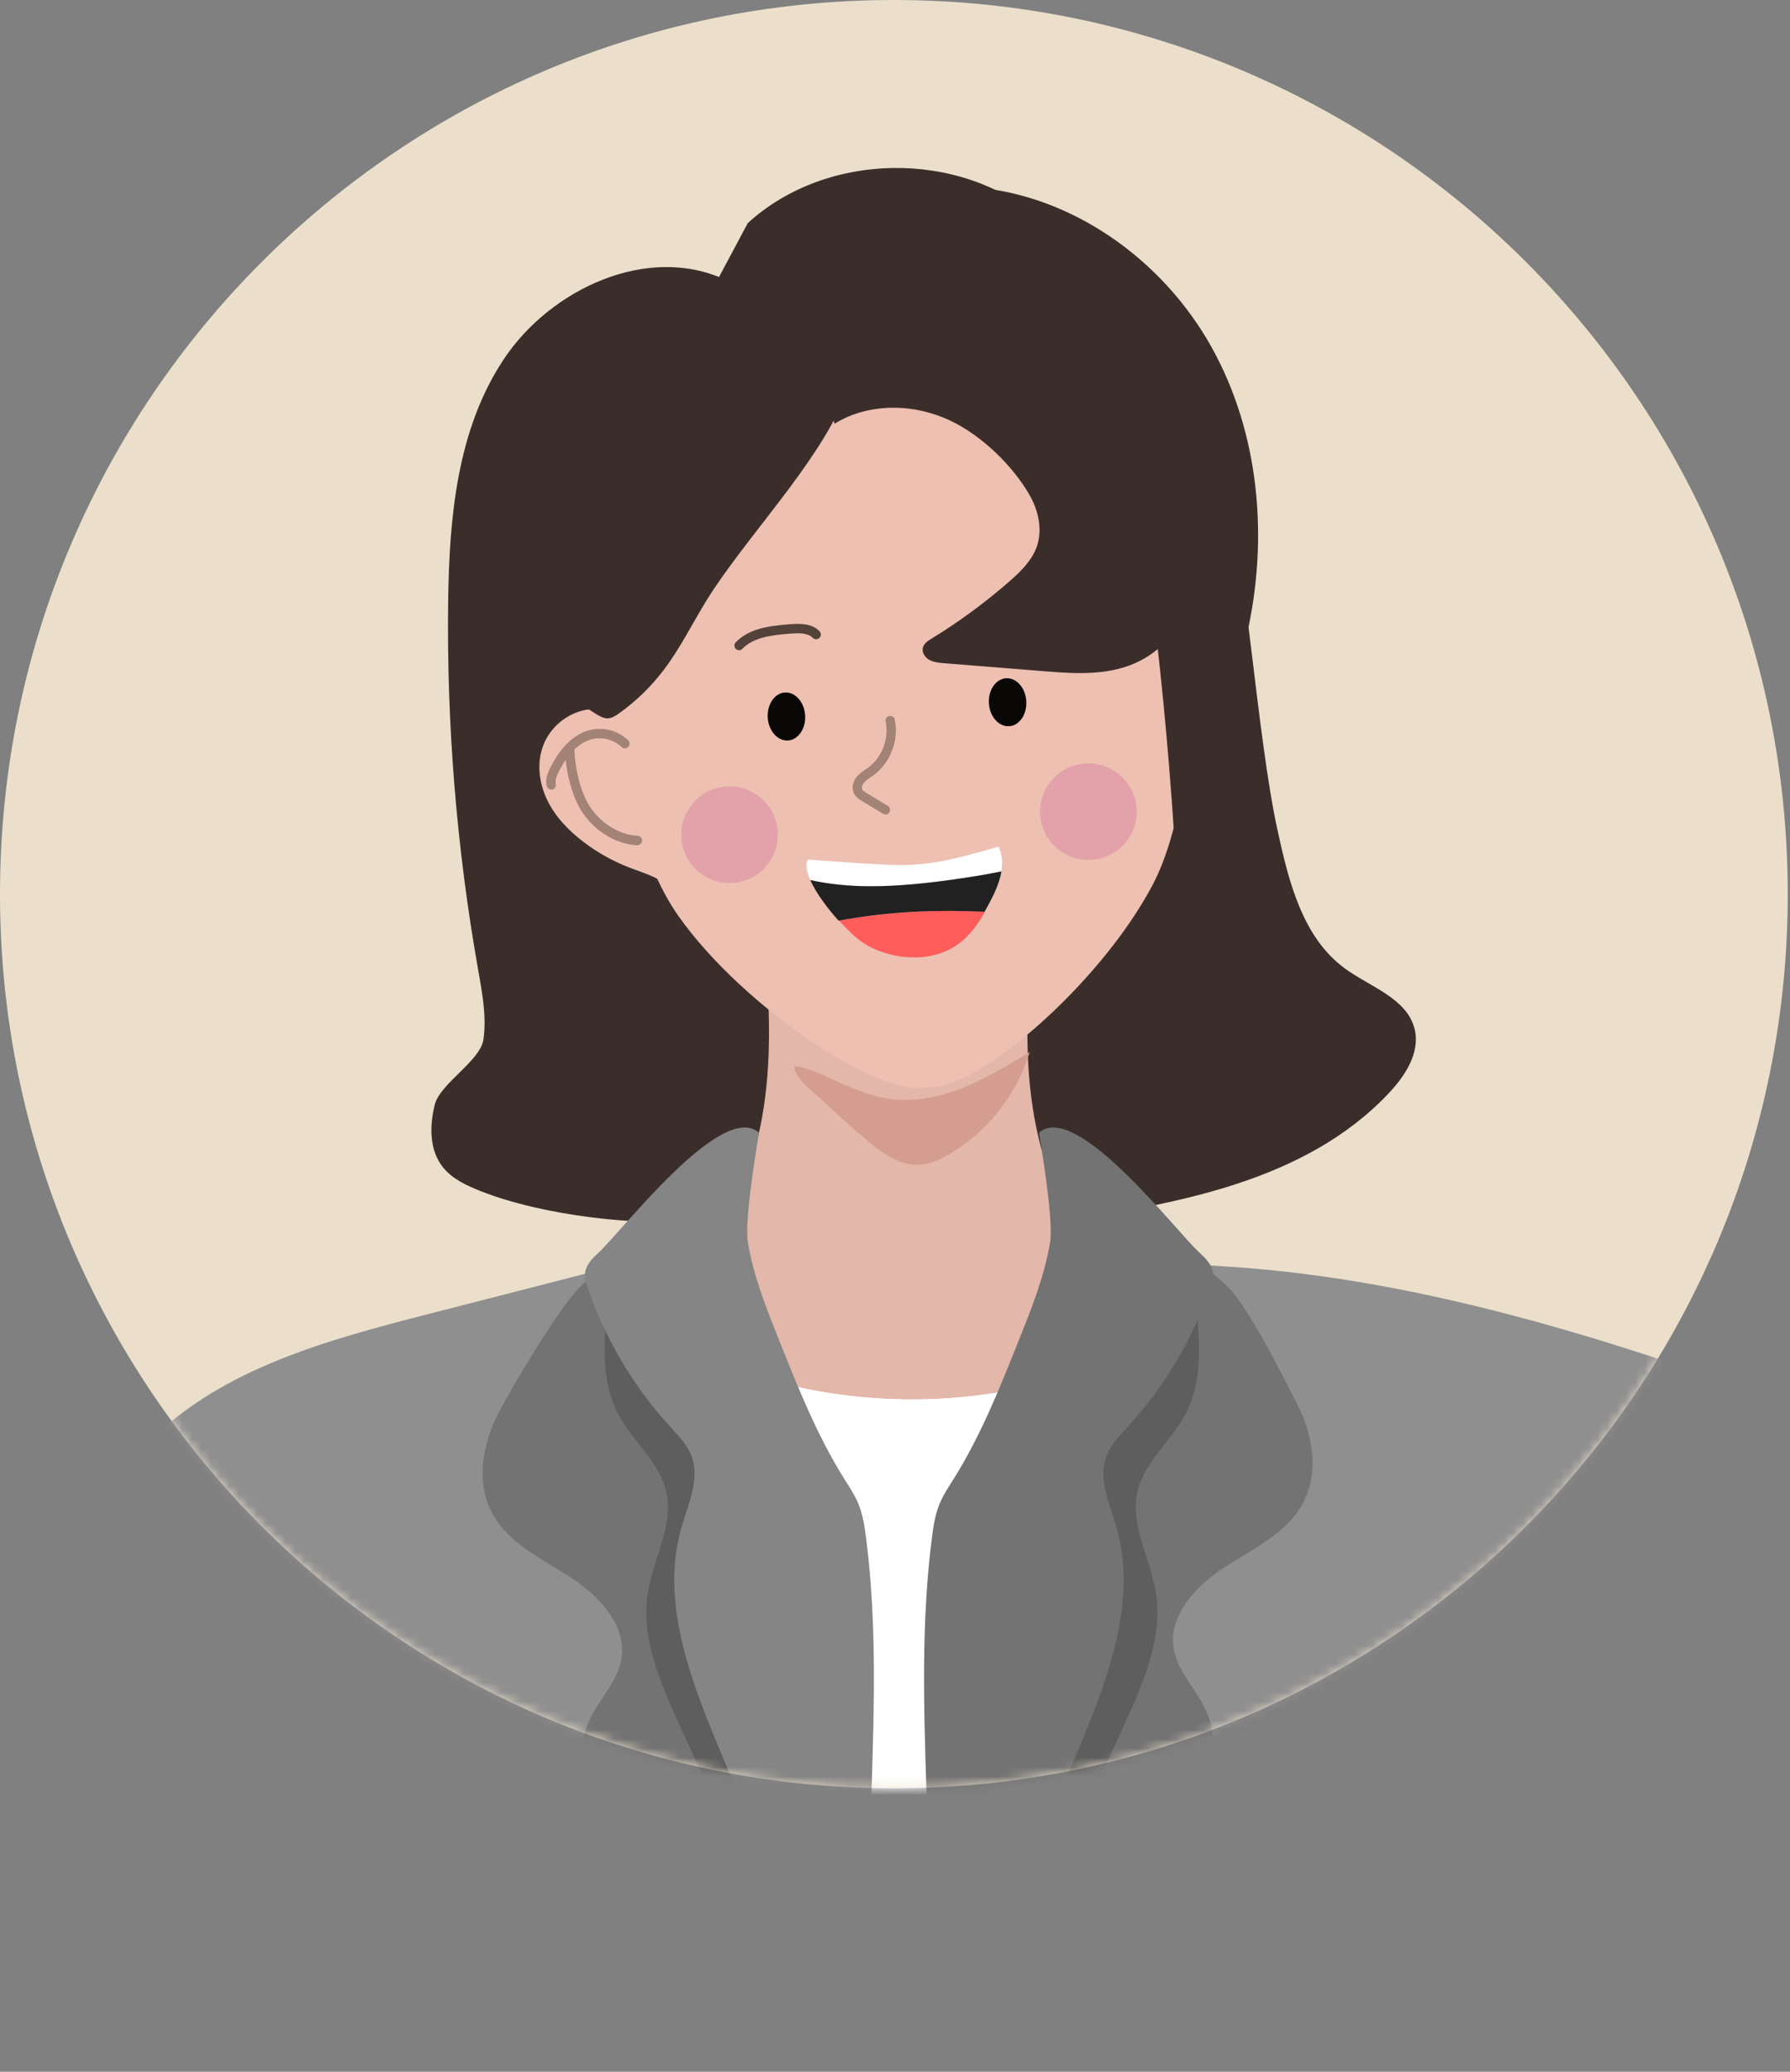<svg xmlns="http://www.w3.org/2000/svg" width="191" height="221" viewBox="0 0 191 221" fill="none"><rect x="0" y="0" width="191" height="221" fill="#808080" stroke="none"/><g clip-path="url(#clip0_42_2)"><path d="M95.38 190.76C148.057 190.76 190.76 148.057 190.76 95.38C190.76 42.703 148.057 0 95.38 0C42.703 0 0 42.703 0 95.38C0 148.057 42.703 190.76 95.38 190.76Z" fill="#EBDFCC"></path><mask id="mask0_42_2" style="mask-type:luminance" maskUnits="userSpaceOnUse" x="0" y="0" width="191" height="191"><path d="M95.38 190.76C148.057 190.76 190.76 148.057 190.76 95.38C190.76 42.703 148.057 0 95.38 0C42.703 0 0 42.703 0 95.38C0 148.057 42.703 190.76 95.38 190.76Z" fill="white"></path></mask><g mask="url(#mask0_42_2)"><path d="M79.79 23.8C88.19 16.13 102.38 15.93 110.99 23.37C114.12 26.07 116.47 29.54 118.77 32.97C120.27 35.2 121.76 37.43 123.03 39.8C126.13 45.61 128.9 43.2 130.47 49.59C132.92 59.59 134.12 78.47 136.31 88.53C137.5 94 138.97 99.98 143.48 103.29C146.22 105.3 150.15 106.49 150.95 109.79C151.55 112.26 149.97 114.72 148.22 116.58C139.35 126.03 125.5 128.45 112.68 130.35C110.42 130.68 107.95 130.98 105.99 129.81C104.53 128.94 103.62 127.41 102.81 125.92C92.34 106.76 87.68 84.31 73.91 67.36C69.96 62.49 65.04 57.47 65.17 51.2" fill="#3B2E2A"></path><path d="M77.38 29.84C69.13 26 58.76 30.8 53.76 38.31C48.77 45.81 47.94 55.18 47.82 64.12C47.65 77.29 48.72 90.48 51.02 103.45C51.45 105.9 51.93 108.39 51.59 110.86C51.27 113.18 46.96 115.56 46.39 117.84C45.82 120.12 45.8 122.73 47.3 124.56C48.29 125.78 49.81 126.47 51.29 127.06C57.8 129.64 68.16 130.89 75.16 130.16C82.15 129.43 89.04 126.36 93.53 121.07C99.33 114.24 100.51 104.79 100.41 95.94" fill="#3B2E2A"></path><path d="M72.77 133.23C70.83 133.73 68.89 134.23 66.95 134.72C65.11 135.19 63.28 135.66 61.44 136.13C56.16 137.49 50.88 138.84 45.6 140.2C35.01 142.92 23.9 145.92 16.11 153.58C14.47 155.19 12.95 157.1 12.53 159.36C11.75 163.53 14.81 167.35 17.67 170.49C26.01 179.65 34.61 188.94 45.53 194.8C52.84 198.73 60.93 200.95 68.93 203.15C70.2 203.5 71.49 203.85 72.77 204.19C77.89 205.56 83.09 206.82 88.3 207.55C85.97 196.81 82.5 180.85 82.12 179.53C81.7 178.06 75.84 148.64 72.77 133.23Z" fill="#8F8F8F"></path><path d="M183.1 148.17C181.86 146.67 179.93 145.95 178.08 145.33C162.8 140.23 146.79 136.08 130.67 135.09C128.97 134.99 127.27 134.83 125.57 134.66C123.04 134.41 120.51 134.11 117.98 133.86C113.92 146.12 109.31 160.44 109.47 161.62C109.77 163.7 103.63 199.29 103.63 199.29L103.14 207.84C104.41 207.68 105.67 207.47 106.92 207.19C113.04 205.82 118.73 203.02 124.3 200.14C124.3 200.81 124.3 201.48 124.3 202.14C124.51 202.03 124.73 205.92 124.94 205.81C136.34 199.9 147.6 187.74 158.72 181.33C161.24 179.88 163.76 178.41 166.13 176.73C173.67 171.38 179.64 172.85 183.13 164.29C184.47 161 185.34 150.9 183.07 148.16L183.1 148.17Z" fill="#8F8F8F"></path><path d="M109.48 161.62C109.31 160.45 113.93 146.13 117.99 133.86C115.22 133.58 112.45 133.36 109.69 133.31L78.01 131.88C76.26 132.33 74.51 132.78 72.77 133.23C75.83 148.64 81.7 178.06 82.12 179.53C82.49 180.85 85.97 196.81 88.3 207.55C93.27 208.25 98.24 208.46 103.16 207.83L103.65 199.28C103.65 199.28 109.79 163.7 109.49 161.61L109.48 161.62Z" fill="white"></path><path d="M110.91 147.64C114 142.28 116.01 137.21 116.05 136.29C116.14 134.2 112.58 128.03 111.07 122.37C109.56 116.71 109.44 110.81 109.79 104.99H81.89C82.24 110.81 82.13 116.71 80.61 122.37C79.09 128.03 75.75 133.14 75.75 135.29C75.75 136.22 77.53 141.27 80.4 146.7C90.21 149.8 100.9 150.1 110.9 147.64H110.91Z" fill="#E3B7AA"></path><path d="M80.41 146.7C84.18 153.83 89.85 161.62 95.9 161.62C101.42 161.62 107.03 154.4 110.92 147.64C100.92 150.1 90.23 149.8 80.42 146.7H80.41Z" fill="white"></path><path d="M66.17 131.14C65.8 134.8 63.35 135.36 61.05 138.23C58.75 141.1 54.83 147.57 53.14 150.84C51.45 154.11 50.78 158.18 52.52 161.42C54.24 164.63 57.82 166.28 60.88 168.26C63.94 170.24 66.94 173.43 66.3 177.02C65.98 178.83 64.78 180.33 63.79 181.88C62.55 183.82 61.58 186.26 62.46 188.39C62.88 189.4 63.66 190.21 64.43 190.99C72.16 198.85 79.88 206.71 87.61 214.57C86.62 205.6 85.63 196.63 84.64 187.65C83.89 180.85 83.14 174.02 81.62 167.35C80.72 163.39 79.56 159.49 78.36 155.61C76.2 148.64 73.9 141.72 71.46 134.85" fill="#737373"></path><path d="M92.56 121.69C94.15 123.01 95.97 124.33 98.03 124.25C99.21 124.2 100.32 123.69 101.34 123.09C105.4 120.69 108.51 116.73 109.88 112.22C107.43 113.72 104.97 115.22 102.28 116.22C99.59 117.22 96.63 117.68 93.84 117.03C92.77 116.78 91.75 116.38 90.74 115.98C88.92 115.26 86.69 113.93 84.79 113.73C84.71 115.08 86.98 116.62 87.86 117.47C89.38 118.93 90.96 120.34 92.58 121.69H92.56Z" fill="#D49D90"></path><path d="M127.25 60.59C127.25 60.59 128.72 83.54 122.98 94.41C117.24 105.28 103.74 116.66 98.95 115.95C94.29 117.27 79.44 107.71 72.36 97.67C65.28 87.62 63.8 64.67 63.8 64.67L85.68 38.5L108.98 42.21L116.26 46.56L127.25 60.59Z" fill="#EDC0B2"></path><path d="M67.6 77.11C66.15 75.84 64.07 75.33 62.2 75.79C60.33 76.24 58.71 77.64 58 79.43C57.25 81.3 57.5 83.47 58.36 85.28C59.22 87.1 60.66 88.59 62.26 89.81C63.73 90.93 65.37 91.85 67.09 92.52C68.41 93.04 69.82 93.42 70.97 94.26" fill="#EDC0B2"></path><path d="M85.91 76.3C86 77.71 85.18 78.92 84.08 78.99C82.98 79.06 82.01 77.97 81.92 76.56C81.83 75.15 82.65 73.94 83.75 73.87C84.85 73.8 85.82 74.89 85.91 76.3Z" fill="#0A0807"></path><path d="M109.51 74.78C109.6 76.19 108.78 77.4 107.68 77.47C106.58 77.54 105.61 76.45 105.52 75.04C105.43 73.63 106.25 72.42 107.35 72.35C108.45 72.28 109.42 73.37 109.51 74.78Z" fill="#0A0807"></path><path d="M94.53 86.88C94.43 86.88 94.33 86.86 94.24 86.81L92 85.46C91.73 85.29 91.35 85.07 91.14 84.67C90.84 84.11 90.97 83.38 91.46 82.81C91.73 82.5 92.04 82.29 92.35 82.08C92.45 82.01 92.55 81.94 92.65 81.87C94.13 80.78 94.89 78.76 94.5 76.97C94.44 76.7 94.61 76.43 94.88 76.38C95.15 76.33 95.42 76.49 95.47 76.76C95.94 78.93 95.02 81.36 93.23 82.68C93.12 82.76 93.01 82.83 92.9 82.91C92.64 83.09 92.38 83.26 92.2 83.47C92.02 83.68 91.89 84 92 84.21C92.08 84.36 92.3 84.49 92.49 84.61L94.73 85.96C94.97 86.1 95.04 86.41 94.9 86.65C94.81 86.8 94.66 86.88 94.5 86.89L94.53 86.88Z" fill="#A38375"></path><path d="M58.85 84.22C58.61 84.24 58.38 84.07 58.33 83.83C58.17 83.11 58.44 82.44 58.76 81.82C59.91 79.56 61.36 78.23 63.05 77.85C64.46 77.54 65.99 77.97 67.03 78.97C67.23 79.16 67.23 79.48 67.04 79.68C66.85 79.88 66.53 79.89 66.33 79.69C65.54 78.93 64.33 78.59 63.26 78.83C61.87 79.14 60.65 80.3 59.64 82.28C59.41 82.73 59.21 83.21 59.3 83.63C59.36 83.9 59.19 84.17 58.92 84.23C58.89 84.23 58.87 84.23 58.84 84.24L58.85 84.22Z" fill="#A38375"></path><path d="M68.03 90.17C68.03 90.17 67.99 90.17 67.97 90.17C65.83 90.04 63.72 88.83 62.33 86.93C60.94 85.03 60.36 82.04 60.29 80.05C60.29 79.77 60.5 79.56 60.77 79.53C61.05 79.53 61.28 79.74 61.29 80.01C61.36 82 61.96 84.73 63.14 86.33C64.36 87.99 66.19 89.05 68.04 89.16C68.32 89.18 68.53 89.41 68.51 89.69C68.49 89.94 68.29 90.14 68.04 90.16L68.03 90.17Z" fill="#A38375"></path><path d="M113.87 67.11C113.75 67.11 113.63 67.08 113.53 67C112.17 65.93 110.25 65.94 108.23 66.05C107.36 66.09 106.39 66.2 105.93 66.8C105.76 67.02 105.45 67.06 105.23 66.89C105.01 66.72 104.97 66.41 105.14 66.19C105.86 65.25 107.09 65.11 108.18 65.05C110.4 64.93 112.52 64.93 114.15 66.21C114.37 66.38 114.41 66.69 114.23 66.91C114.14 67.03 114.01 67.09 113.87 67.1V67.11Z" fill="#52423A"></path><path d="M78.89 69.36C79.01 69.36 79.12 69.3 79.21 69.21C80.42 67.98 82.33 67.74 84.35 67.59C85.22 67.52 86.19 67.5 86.73 68.04C86.93 68.24 87.24 68.24 87.44 68.04C87.64 67.85 87.64 67.53 87.44 67.33C86.61 66.49 85.37 66.51 84.28 66.59C82.07 66.76 79.96 67.03 78.51 68.51C78.32 68.71 78.32 69.02 78.51 69.22C78.62 69.32 78.76 69.37 78.89 69.36Z" fill="#52423A"></path><path d="M121.28 86.25C121.46 89.09 119.31 91.54 116.47 91.72C113.63 91.9 111.19 89.75 111 86.91C110.82 84.07 112.97 81.62 115.81 81.44C118.65 81.26 121.1 83.41 121.28 86.25Z" fill="#E3A1A9"></path><path d="M82.99 88.71C83.17 91.55 81.02 94 78.18 94.18C75.34 94.36 72.89 92.21 72.71 89.37C72.53 86.53 74.68 84.08 77.52 83.9C80.36 83.72 82.8 85.87 82.99 88.71Z" fill="#E3A1A9"></path><path d="M97.81 97.25C95.03 97.39 92.25 97.71 89.54 98.21C90.48 99.25 91.41 100.11 92.04 100.54C94.12 101.94 97.51 102.64 100.28 101.71C102.79 100.87 104.09 99.01 105.1 97.26C102.68 97.15 100.25 97.13 97.8 97.25H97.81Z" fill="#FF5C5C"></path><path d="M101.97 93.79C103.61 93.56 105.25 93.3 106.85 92.96C107 92.06 106.95 91.17 106.55 90.31C104.1 91.02 101.62 91.74 99.03 92.09C96.41 92.45 94.13 92.22 91.56 92.07C90.05 91.98 86.19 91.69 86.19 91.69C85.92 92.22 86.07 92.99 86.45 93.87C88.48 94.32 90.67 94.53 92.85 94.53C95.9 94.53 98.95 94.2 101.96 93.78L101.97 93.79Z" fill="white"></path><path d="M101.97 93.79C98.96 94.21 95.9 94.55 92.86 94.54C90.68 94.54 88.49 94.33 86.46 93.88C87.07 95.25 88.28 96.88 89.48 98.21C92.2 97.71 94.97 97.39 97.75 97.25C100.19 97.13 102.62 97.15 105.05 97.26C105.09 97.2 105.12 97.14 105.16 97.07C105.91 95.74 106.63 94.33 106.86 92.95C105.26 93.29 103.61 93.55 101.98 93.78L101.97 93.79Z" fill="#212121"></path><path d="M89.05 45.2C92.7 42.94 97.51 43.03 101.38 44.86C104.69 46.42 108.03 49.62 109.85 52.79C110.8 54.44 111.26 56.48 110.64 58.28C110.11 59.81 108.89 60.99 107.66 62.06C105.09 64.3 102.33 66.33 99.42 68.11C99.03 68.35 98.61 68.62 98.48 69.06C98.34 69.57 98.68 70.12 99.14 70.38C99.6 70.64 100.15 70.69 100.68 70.74C104.33 71.03 107.98 71.33 111.63 71.62C114.97 71.89 118.55 72.07 121.63 70.5C125.6 68.48 127.68 64.04 128.9 59.76C131.63 50.21 130.93 38.67 123.56 32.01C117.53 26.56 108.7 25.75 100.58 25.99C97.33 26.08 93.97 26.33 91.07 27.8C88.17 29.27 85.8 32.25 86 35.5" fill="#3B2E2A"></path><path d="M90.07 42.52C87.17 49.61 79.36 57.59 75.35 64.11C73.84 66.57 72.56 69.18 70.81 71.48C69.47 73.25 67.86 74.81 66.05 76.1C65.69 76.36 65.29 76.61 64.85 76.63C64.39 76.64 63.97 76.39 63.58 76.15C60.82 74.43 58.04 72.51 56.35 69.73C55.75 68.74 55.3 67.67 54.91 66.58C52.35 59.39 52.46 51.19 55.73 44.29C59 37.39 65.51 32 73.02 30.61C76.18 30.02 79.54 30.15 82.46 31.47C84.67 32.47 86.54 34.1 88.15 35.91" fill="#3B2E2A"></path><path d="M122.59 61.35C124.96 79.55 126.16 97.98 126.18 116.33C126.18 116.87 126.2 117.5 126.5 117.86C126.67 118.07 126.9 118.14 127.12 118.19C130.14 118.79 132.32 114.55 133.32 110.58C135.28 102.76 135.36 94.09 134.45 85.72C133.54 77.35 131.68 69.19 129.82 61.08C128.86 56.88 127.9 52.69 126.94 48.49C127.07 49.42 127.21 50.36 127.34 51.29" fill="#3B2E2A"></path><path d="M103.9 19.97C114.47 20.82 124.09 27.74 129.26 37C134.43 46.26 135.39 57.53 133.01 67.86C132.04 72.08 130.53 76.28 130.8 80.6C130.98 83.44 131.93 86.17 132.61 88.94C133.69 93.38 134.07 97.99 133.73 102.55C132.38 95.46 131.02 88.34 128.5 81.57C127.66 79.31 126.69 77.1 126.08 74.77C124.71 69.55 125.14 63.81 122.64 59.03" fill="#3B2E2A"></path><path d="M64.89 138.69C64.44 142.8 64.04 147.18 65.96 150.84C67.48 153.73 70.37 155.94 71.09 159.13C71.91 162.74 69.69 166.28 69.12 169.93C68.41 174.42 70.2 178.88 72.06 183.03C76.14 192.15 80.7 201.06 85.73 209.7C84.71 197.43 83.69 185.15 82.67 172.88C82.53 171.23 82.4 169.59 82.19 167.95C81.26 160.66 78.89 153.55 75.26 147.15C73.93 144.81 71.79 142.26 69.14 142.71" fill="#5E5E5E"></path><path d="M123.81 129.76C124.18 133.42 129.26 135.01 131.56 137.87C133.86 140.73 136.72 146.49 138.41 149.76C140.1 153.03 140.77 157.1 139.03 160.34C137.31 163.55 133.73 165.2 130.67 167.18C127.61 169.16 124.61 172.35 125.25 175.94C125.57 177.75 126.77 179.25 127.76 180.8C129 182.74 129.97 185.18 129.09 187.31C128.67 188.32 127.89 189.13 127.12 189.91C119.39 197.77 111.67 205.63 103.94 213.49C104.93 204.52 105.92 195.55 106.91 186.57C107.66 179.77 108.41 172.94 109.93 166.27C110.83 162.31 111.99 158.41 113.19 154.53C115.35 147.56 117.65 140.64 120.09 133.77" fill="#737373"></path><path d="M127.57 138.69C128.02 142.8 128.42 147.18 126.5 150.84C124.98 153.73 122.09 155.94 121.37 159.13C120.55 162.74 122.77 166.28 123.34 169.93C124.05 174.42 122.26 178.88 120.4 183.03C116.32 192.15 111.76 201.06 106.73 209.7C107.75 197.43 108.77 185.15 109.79 172.88C109.93 171.23 110.06 169.59 110.27 167.95C111.2 160.66 113.57 153.55 117.2 147.15C118.53 144.81 120.67 142.26 123.32 142.71" fill="#5E5E5E"></path><path d="M63.87 133.62C63.24 134.21 62.56 134.87 62.44 135.72C62.36 136.29 62.54 136.87 62.73 137.42C64.6 142.86 67.61 147.92 71.49 152.17C72.38 153.14 73.33 154.1 73.79 155.33C74.72 157.8 73.42 160.47 72.7 163.01C70.67 170.07 73.11 177.59 75.87 184.4C79.88 194.32 84.63 204.02 87.12 214.43C87.22 214.85 87.34 215.31 87.67 215.58C88.65 216.39 89.9 214.92 90.27 213.7C92.5 206.38 92.76 198.63 93 190.98C93.28 181.96 93.56 172.89 92.4 163.95C92.24 162.73 92.05 161.49 91.57 160.36C91.19 159.45 90.64 158.63 90.11 157.79C87.21 153.17 85.17 148.07 83.15 143C81.78 139.58 80.38 136.1 79.79 132.44C79.4 129.99 80.99 120.83 80.99 120.83C77.05 117.36 66.49 131.19 63.87 133.62Z" fill="#858585"></path><path d="M127.99 133.62C128.62 134.21 129.3 134.87 129.42 135.72C129.5 136.29 129.32 136.87 129.13 137.42C127.26 142.86 124.25 147.92 120.36 152.17C119.47 153.14 118.52 154.1 118.06 155.33C117.13 157.8 118.43 160.47 119.15 163.01C121.18 170.07 118.74 177.59 115.98 184.4C111.97 194.32 107.22 204.02 104.73 214.43C104.63 214.85 104.51 215.31 104.18 215.58C103.2 216.39 101.95 214.92 101.58 213.7C99.35 206.38 99.09 198.63 98.85 190.98C98.57 181.96 98.29 172.89 99.45 163.95C99.61 162.73 99.8 161.49 100.28 160.36C100.66 159.45 101.21 158.63 101.74 157.79C104.64 153.17 106.68 148.07 108.7 143C110.07 139.58 111.47 136.1 112.06 132.44C112.45 129.99 110.86 120.83 110.86 120.83C114.8 117.36 125.36 131.19 127.98 133.62H127.99Z" fill="#737373"></path></g></g><defs><clipPath id="clip0_42_2"><rect width="190.75" height="220.54" fill="white"></rect></clipPath></defs></svg>